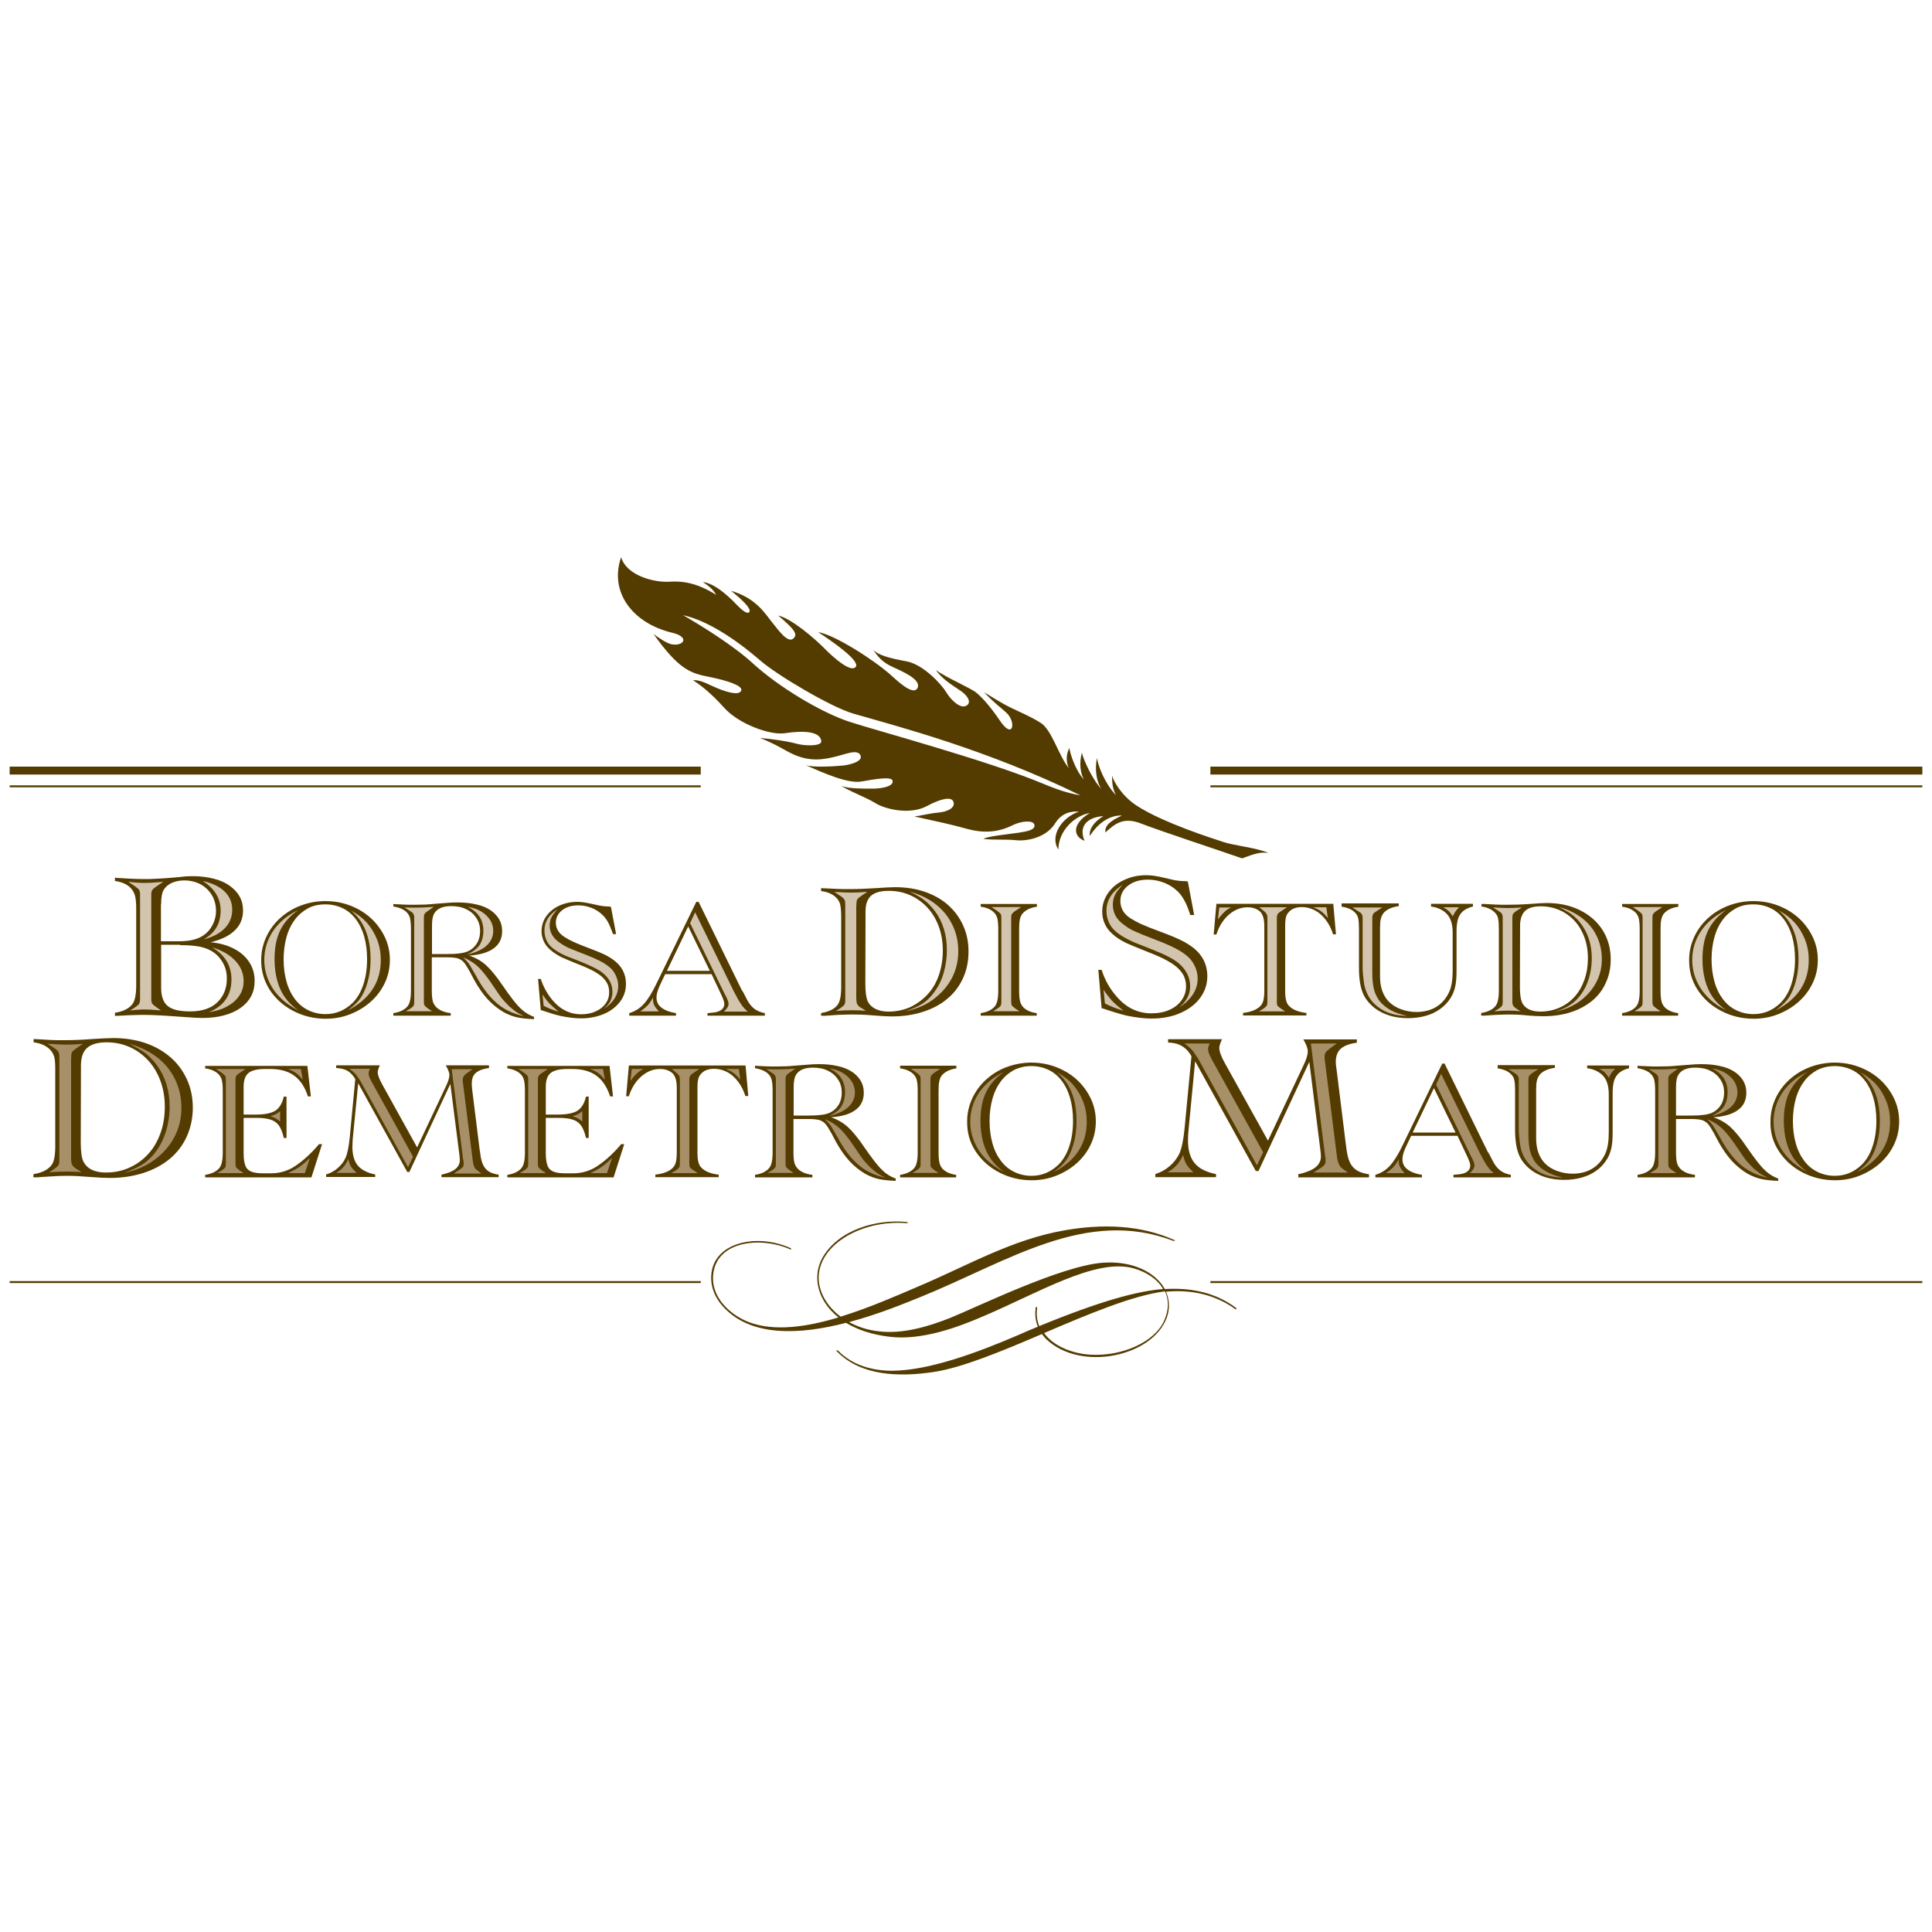 <?xml version="1.0" encoding="utf-8"?>
<!-- Generator: $$$/GeneralStr/196=Adobe Illustrator 27.6.0, SVG Export Plug-In . SVG Version: 6.00 Build 0)  -->
<svg version="1.1" id="Livello_1" xmlns="http://www.w3.org/2000/svg" xmlns:xlink="http://www.w3.org/1999/xlink" x="0px" y="0px"
	 width="1000px" height="1000px" viewBox="0 0 1000 1000" style="enable-background:new 0 0 1000 1000;" xml:space="preserve">
<style type="text/css">
	.st0{fill:#543B00;}
	.st1{fill:#D3C4AD;}
	.st2{fill:#A78F68;}
</style>
<g>
	<g>
		<path class="st0" d="M346.2,301.1c7.2-0.5,14.6,0.6,24.5,6.8c-1.2-2.1-2.8-4-6.9-6.6c6.9,0.5,15.9,10,17.9,12.1
			c2,2.1,5.2,4.9,6.2,3.3c1-1.6-3.4-6-9.5-10.9c13.1,3.8,17.7,12,21.3,16.4c3.6,4.5,8,10.6,10.8,8.4c2.7-2.2,0.8-4.8-7.7-12
			c6.8,1.5,18.9,11.9,23.8,16.9c4.9,5,13.8,12.8,16.3,9.7c2.5-3.1-11.8-13-19.4-18c8.1,1.2,28.4,14,37.6,22.2
			c2.7,2.4,11.6,11.1,13.8,6.7c2.2-4.4-8.1-8.7-13.3-11.1c-5.1-2.4-6.9-4.9-9.6-8.5c3,2.7,8.4,4.2,17.2,5.8
			c8.7,1.6,18.2,12,20.5,15.9c2.3,3.9,7.1,8.6,10.2,7.2c3.1-1.4,1.4-4.9-2.2-7.5c-3.6-2.6-9.5-5.7-13.3-11.1
			c5.1,3.8,18,9.3,20.9,11.7c2.9,2.4,6.8,6.5,12.4,14.7c6.8,10,8.4,0.3,3.1-4.4c-3.3-3-6.5-5.2-11.4-10.5c2.8,1.7,8.9,5.6,13.4,7.8
			c4.4,2.2,10,4.4,15.8,8c5.8,3.6,9.3,16.9,14.6,23.5c-1.2-2.7-1.7-6.6,0.3-10.5c0.2,2.5,3.2,11.9,7.5,16.3c-1.8-3.1-2.5-8.5-1-13.9
			c0.4,3.1,5.9,14.9,10.1,18.8c-2.5-3.3-3.6-10.3-2.3-15.9c0.7,4.3,3.9,12.8,9.8,19.2c-1.6-3.2-2-5.7-2-10.1
			c0.8,2.7,4.7,10.3,12.9,15.6c13.8,8.9,39.5,17,45,18.8c5.5,1.8,17,2.9,23.1,5.6c-4.1-0.6-7.1,0.3-13.7,2.8
			c-9.3-3.3-42.4-14.2-51.9-17.9c-9.5-3.8-13.8-0.1-18.9,4.5c-0.2-3.7,2.3-5.8,8.6-8.8c-6-0.2-12.1,3.5-16.6,10.6
			c-0.5-2.8,1.2-6.7,7-10.3c-10,0.8-12.5,6.6-9.7,12.8c-6.1-2.2-6.6-8.9,2.7-14.4c-7.7,1.3-16.2,9-16.3,18.9
			c-4.7-7.1,2-16.8,10.7-19.6c-4-0.3-8.9,0.5-12.4,6.1c-4.6,7.4-14.7,9.3-20.1,8.7c-5.4-0.6-11.4,0-17-0.7
			c2.2-1.4,13.7-2.5,18.3-3.2c4.6-0.7,8.7-1.5,8.1-4.1c-0.6-2.6-7-1.9-11.2,0.2c-7.6,3.8-15.2,4.3-24.1,1.8c-7-2-15.9-3.9-26.8-6.3
			c3-0.3,7.6-1.6,12.3-2c4.7-0.4,9-2.4,7.9-5.6c-1.1-3.2-7.8-1-13.5,2.1c-9.2,5-22.1,1.6-26.9-1.4c-4.8-3-11.4-5.2-17.7-8.9
			c4.1,1.5,11.9,1.4,16.3,1.4c4.4,0,11-1.1,10.3-4.1c-0.5-2.3-8.9-0.9-16.1,0.4c-7.2,1.3-20.5-4.8-29-8.5c4.1,1.5,17.1,0.5,19.8,0.2
			c2.7-0.3,10.4-2,8.6-5.4c-1.8-3.3-7.9-0.2-14.4,1.2c-7.8,1.8-14.7,1.8-23.9-3.4c-2.9-1.6-6.7-3.9-13.6-6.6
			c5.5,0.4,14,1.6,18.7,2.9c4.7,1.3,13.3,1.4,13-1.3c-0.5-5-8.9-5.6-18.8-4.1c-7.8,1.2-24.1-4.9-31.4-13.1
			c-3.7-4.1-9.5-10.1-16.2-14.3c2.7-0.3,5.6,0.9,9.8,2.9c6.9,3.2,14.3,5.4,15.2,2.3c0.7-2.5-7.8-5.2-16.9-7
			c-9.1-1.8-15.3-3.5-28.5-22.1c2.3,1.7,6.9,4.9,9.4,5.3c6.1,1.1,9.6-3.8,0.2-6c-20.5-4.9-32.7-21.1-26.4-39.1
			C324.4,298.2,339,301.5,346.2,301.1z M353.5,318.4c9,5.1,26.2,15.8,36,24.8c13.4,12.3,35.5,25.6,50.2,30.4
			c14.7,4.8,71.5,20,100.6,32.2c10.5,4.4,15.1,5.1,19,5.9C511,388,464.7,376,441.8,369.4c-11.3-3.2-39.6-19.9-48.5-27.7
			C384.3,333.9,368.2,321.6,353.5,318.4z"/>
	</g>
	<g>
		<path class="st0" d="M455,689.1c-5.8-0.6-11-2.3-15.5-4.8c15.5-4.1,29.5-10,37.5-13.2c45.1-18.4,85.3-46.1,130.4-28.8
			c0.3,0.1,1-0.2,0.8-0.3c-17.9-8.1-37.6-8.6-57.1-5.2c-27.2,4.7-50,18.1-74.7,28.6c-11.2,4.8-26.1,11.4-41.3,16.1
			c-8.2-6.2-12.7-15.2-11-23.8c2.8-15,23.2-26.3,45.1-24.6c1.2-0.1,0.8-0.5,0.1-0.6c-15.8-1.6-35.4,4.1-43.6,18.5
			c-5.3,9.4-2.9,22,8.3,30.9c-16.3,4.9-33,7.4-46.2,2.5c-9.4-3.5-20.2-12.8-18.6-25.2c2.2-17.5,25.6-18.9,39.4-12.7
			c1.5,0.7,0.9-0.5,0.3-0.6c-16.8-7.5-38.4-3.1-40.6,12.7c-0.9,6.5,1.4,12.6,5.7,17.4c14.6,16.5,40.7,14.7,63.9,8.7
			c5.8,3.5,13.2,6.1,22.5,7.2c17,2.1,36-5.3,46.9-9.9c29.4-12.3,59.7-31.1,79.5-25.5c6.7,1.9,12.3,5.6,15.2,10.7
			c-12.8,1-31.8,5.9-64.1,19.2c-1.1-2.8-1.6-5.9-1.1-9.3c0.1-0.8-0.7-0.7-0.7-0.4c-0.6,3.9,0,7.3,1.1,10c-3.2,1.3-6.6,2.7-10.1,4.3
			c-21.4,9.2-46.3,18.4-65.4,18.5c-9.9,0-20.2-2.7-27.6-10.1c-1.1-1.1-1.3-0.3-0.9,0.1c12.6,12.9,32.5,13.2,49.7,10.7
			c15-2.2,35.6-10.8,56.4-19.7c0.8,1.1,1.5,1.9,2.2,2.6c17.8,17.1,55.3,9.1,62.5-11.3c1.6-4.6,1.3-9.2-0.5-13.2c1-0.1,2-0.2,2.9-0.2
			c11.5-0.6,23,2,33,9.2c0.7,0.5,0.6-0.4,0.3-0.7c-10.4-7.7-22.1-10.1-34.1-9.8c-0.9,0-1.8,0.1-2.7,0.1
			c-4.8-8.7-16.8-14.8-32.3-13.6c-21.6,1.7-64.4,22.7-78.9,28.6C480.5,686.6,467.3,690.6,455,689.1z M603,668.4
			c2,4.3,2.1,9.4-0.4,15.1c-5,11.3-22,18.6-38.1,17.7c-9.9-0.6-19.3-4.6-24.1-11.2C563.1,680.3,586.2,670.5,603,668.4z"/>
	</g>
	<g>
		<g>
			<path class="st0" d="M83.4,468.1c0-3.4,0.4-5.9,1.3-7.5c1-1.6,2.4-2.8,4.2-3.6c1.8-0.8,3.9-1.3,6.4-1.3c3.1,0,6,0.7,8.5,2
				c2.5,1.4,4.5,3.3,5.9,5.7c1.4,2.4,2.1,5.1,2.1,8.2c0,2.5-0.6,4.9-1.8,7.2c-1.2,2.3-2.8,4.1-4.8,5.4c-2.9,2-7.1,3-12.6,3h-9.3
				V468.1z M60.5,525.8l5.9-0.3c2.8-0.1,5.3-0.2,7.6-0.2c2.8,0,6,0.1,9.5,0.3c2.1,0.1,6.1,0.4,11.9,0.8c4,0.3,7,0.5,9.2,0.5
				c4.1,0,7.8-0.4,11.2-1.3c3.4-0.9,6.3-2.2,8.7-3.9c2.4-1.7,4.2-3.7,5.5-6.1c1.2-2.3,1.8-4.9,1.8-7.9c0-3.6-0.9-6.8-2.8-9.7
				c-1.9-2.9-4.5-5.2-8-7c-3.5-1.8-7.5-2.9-12-3.3c5.5-1.3,9.6-3.3,12.5-6.1c2.9-2.8,4.3-6.2,4.3-10.4c0-2.6-0.6-5.1-1.8-7.2
				c-1.2-2.2-3-4-5.2-5.6c-2.3-1.6-5-2.8-8.2-3.6c-3.2-0.8-6.8-1.3-10.7-1.3c-2.2,0-4.4,0.1-6.4,0.4l-5.8,0.5
				c-1.4,0.1-3.5,0.3-6.2,0.4c-2.7,0.2-5,0.2-7,0.2c-2.4,0-4.8-0.1-7.2-0.2l-6.9-0.4l-0.9-0.1v1.7c3.7,0.5,6.5,1.8,8.3,3.8
				c1,1.1,1.7,2.4,2.1,3.9c0.4,1.5,0.6,3.8,0.6,6.7v39.5c0,5-0.7,8.3-2.1,10c-1.9,2.3-4.9,3.7-8.9,4.3v1.6L60.5,525.8z M93.2,489.2
				c5.2,0,9.2,0.4,11.8,1.2c1.9,0.5,3.7,1.3,5.2,2.3c1.5,1,2.8,2.2,3.9,3.7c1.1,1.4,1.9,3,2.5,4.7c0.6,1.7,0.8,3.6,0.8,5.6
				c0,4.8-1.6,8.8-4.8,12c-3.3,3.2-8,4.8-14.2,4.8c-5.5,0-9.3-0.9-11.6-2.8c-2.3-1.9-3.4-5.1-3.4-9.6v-22.1H93.2z"/>
		</g>
		<g>
			<path class="st0" d="M148.3,485c1-3.6,2.5-6.6,4.4-9.1c1.9-2.5,4.2-4.4,6.8-5.8s5.6-2,8.9-2c3.3,0,6.3,0.7,9,2
				c2.7,1.3,4.9,3.2,6.8,5.7c1.9,2.5,3.3,5.4,4.3,8.9c1,3.5,1.5,7.4,1.5,11.8c0,5-0.7,9.4-2,13.3c-1.3,3.9-3.2,7-5.6,9.4
				c-4,3.8-8.6,5.7-13.9,5.7c-3.3,0-6.2-0.7-8.9-2c-2.7-1.3-5-3.2-6.9-5.7c-1.9-2.5-3.4-5.5-4.4-9.1c-1-3.5-1.5-7.4-1.5-11.6
				C146.8,492.5,147.3,488.6,148.3,485z M139.5,512.2c3,4.6,7,8.3,12.2,11c5.1,2.7,10.8,4.1,16.9,4.1c4.5,0,8.8-0.8,12.8-2.4
				c4-1.6,7.6-3.8,10.7-6.6c3.1-2.8,5.5-6.1,7.2-9.8c1.7-3.7,2.5-7.6,2.5-11.7c0-5.5-1.5-10.5-4.5-15.2c-3-4.7-7-8.4-12.1-11.1
				c-5.1-2.7-10.7-4.1-16.7-4.1c-4.5,0-8.8,0.8-12.8,2.3c-4,1.5-7.6,3.7-10.7,6.5c-3.1,2.8-5.5,6.1-7.2,9.8
				c-1.7,3.7-2.6,7.6-2.6,11.7C135.1,502.4,136.6,507.5,139.5,512.2z"/>
		</g>
		<g>
			<path class="st0" d="M223.6,479.1c0-3,0.4-5.1,1.3-6.5c1.5-2.4,4.4-3.6,8.7-3.6c2.9,0,5.5,0.5,7.7,1.6c2.3,1.1,4,2.6,5.3,4.6
				c1.3,2,1.9,4.2,1.9,6.7c0,2.4-0.5,4.5-1.6,6.3c-1.1,1.8-2.6,3.2-4.5,4.1c-2.1,1-5.6,1.5-10.4,1.5h-8.4V479.1z M231.7,495.5
				c2.1,0,3.8,0.2,5.1,0.5c1.2,0.4,2.3,1,3.2,2c0.9,1,1.9,2.6,3.1,4.8l2.5,4.7c2,3.6,4.2,6.8,6.8,9.7c2.6,2.8,5.4,5,8.3,6.7
				c2.4,1.3,4.7,2.2,7.1,2.7c2.4,0.5,5.3,0.8,8.6,0.9v-1.2c-2.6-0.9-5-2.4-7.2-4.6c-2.2-2.1-5.1-5.9-8.9-11.4
				c-3.3-4.9-6.2-8.4-8.6-10.6c-2.4-2.2-5.3-3.9-8.8-5.1c5.6-0.4,9.8-1.6,12.7-3.8c2.9-2.1,4.3-5.1,4.3-8.9c0-2.3-0.5-4.3-1.6-6.2
				c-1.1-1.8-2.6-3.4-4.6-4.7c-2-1.3-4.4-2.3-7.3-2.9c-2.9-0.7-6.2-1-9.8-1c-2,0-4,0.1-6.1,0.3l-6.5,0.5c-2.8,0.3-5.9,0.4-9.4,0.4
				c-2.2,0-4.1,0-5.7-0.1l-4.1-0.2c-0.3,0-0.7,0-1.2-0.1v1.3c3.1,0.5,5.4,1.5,6.9,3c0.8,0.8,1.4,1.8,1.7,3c0.3,1.1,0.5,3,0.5,5.6v32
				c0,4-0.6,6.7-1.8,8.1c-1.5,1.8-4,3-7.3,3.5v1.3h29.7v-1.3c-3.3-0.4-5.7-1.4-7.4-3c-0.9-0.9-1.6-2-1.9-3.2c-0.3-1.2-0.5-3-0.5-5.4
				v-17.3H231.7z"/>
		</g>
		<g>
			<path class="st0" d="M315.5,469.2c-2.4,0-4.6-0.3-6.6-0.8l-2.8-0.6c-2.7-0.6-5.1-1-7.3-1c-3.4,0-6.6,0.7-9.4,2
				c-2.8,1.3-5.1,3.2-6.7,5.5c-1.6,2.3-2.4,4.9-2.4,7.7c0,1.8,0.4,3.5,1.1,5.1c0.7,1.6,1.8,3.1,3.3,4.4c1.5,1.4,3.4,2.6,5.6,3.8
				c1.2,0.6,4.5,2,10,4.2c3.8,1.5,6.8,2.9,8.9,4.3c2.2,1.4,3.7,2.9,4.7,4.5c1,1.6,1.4,3.3,1.4,5.3c0,2.2-0.6,4.2-1.9,5.9
				c-1.2,1.7-3,3.1-5.1,4c-2.2,1-4.7,1.5-7.5,1.5c-5.5,0-10.3-2.2-14.3-6.7c-3-3.4-5.2-7.3-6.6-11.6h-1.4l1.4,16.1l1.3,0.4
				c3.8,1.3,6.8,2.2,9.2,2.7c3.9,0.8,7.4,1.2,10.4,1.2c4.3,0,8.3-0.8,11.8-2.3c3.6-1.5,6.3-3.7,8.4-6.4c2-2.7,3-5.8,3-9.1
				c0-5.1-2.1-9.2-6.4-12.4c-1-0.7-2-1.4-3.1-2c-1-0.6-2.4-1.2-4-1.9c-1.7-0.7-3.7-1.5-6.1-2.4c-3.5-1.3-6.1-2.4-7.8-3.2
				c-1.7-0.8-3.2-1.6-4.7-2.6c-2.8-1.9-4.2-4.3-4.2-7.2c0-2.6,1.1-4.8,3.3-6.5c2.2-1.7,5-2.5,8.4-2.5c2.4,0,4.7,0.5,7,1.4
				c2.2,0.9,4.1,2.2,5.7,3.8c1,1,1.9,2.2,2.7,3.7c0.8,1.5,1.6,3.5,2.5,6h1.6l-2.7-14.2H315.5z"/>
		</g>
		<g>
			<path class="st0" d="M345.2,502.5l11-23l11.2,23H345.2z M373.4,515c1,2.1,1.5,3.7,1.5,4.6c0,1.9-1.1,3.2-3.3,4
				c-1.1,0.4-2.9,0.6-5.4,0.8v1.3h29.7v-1.3c-2.1-0.4-3.9-1.1-5.4-2.2c-1.4-1.1-2.7-2.6-3.8-4.7l-2-3.9c-0.1-0.2-0.2-0.3-0.3-0.4
				c-0.1-0.1-0.1-0.3-0.2-0.4c0-0.1-0.1-0.2-0.2-0.2l-22.4-45.8h-1.2l-20.6,42.3c-2.3,4.8-4.5,8.3-6.6,10.6
				c-2.1,2.3-4.6,3.8-7.5,4.7v1.3h24.2v-1.3c-2.4-0.4-4.3-1-5.7-1.7c-1.4-0.7-2.5-1.6-3.3-2.6c-0.7-1.1-1.1-2.3-1.1-3.8
				c0-1.7,0.6-3.9,1.9-6.6l2.6-5.5h24L373.4,515z"/>
		</g>
		<g>
			<path class="st0" d="M450.9,463.6c2-1.7,5-2.5,9.2-2.5c5.2,0,10,1.3,14.3,4c4.3,2.7,7.6,6.3,10,11c2.4,4.7,3.6,10,3.6,15.9
				c0,4.5-0.7,8.7-2,12.6c-1.3,3.9-3.3,7.3-5.9,10.1c-2.6,2.8-5.6,5-9,6.6c-3.4,1.5-7.2,2.3-11.3,2.3c-2.6,0-4.9-0.5-6.7-1.4
				c-1.9-1-3.2-2.3-4-4c-0.8-1.9-1.2-4.9-1.2-9.1l0.1-37.5C448,468,449,465.3,450.9,463.6z M426.4,525.8l7.2-0.5
				c2.8-0.1,5.3-0.2,7.5-0.2c3.2,0,6.5,0.1,9.9,0.4c4.8,0.4,8.3,0.6,10.5,0.6c6,0,11.4-0.8,16.3-2.4c4.9-1.6,9.1-3.8,12.6-6.8
				c3.5-2.9,6.2-6.5,8.1-10.7c1.9-4.2,2.8-8.7,2.8-13.7c0-4.9-0.9-9.4-2.8-13.5c-1.8-4.1-4.5-7.6-7.8-10.6c-3.4-3-7.4-5.2-12-6.8
				c-4.6-1.6-9.8-2.4-15.4-2.4c-2.2,0-5.5,0.2-10,0.5c-4.9,0.3-9.3,0.5-13.5,0.5c-2.3,0-4.5,0-6.5-0.1l-6.2-0.3c0,0-0.7,0-2.1-0.1
				v1.5c3.5,0.5,6.1,1.6,7.9,3.5c1,1,1.7,2.2,2,3.6c0.3,1.4,0.5,3.5,0.5,6.2V511c0,4.6-0.7,7.7-2,9.3c-1.7,2.1-4.5,3.4-8.3,4
				l-0.2,1.4C425.5,525.7,426,525.7,426.4,525.8z"/>
		</g>
		<g>
			<path class="st0" d="M536.6,525.7v-1.3c-3-0.4-5.3-1.4-6.9-3c-0.8-0.8-1.4-1.9-1.7-3.1c-0.3-1.2-0.5-3-0.5-5.5v-31.9
				c0-2.2,0.1-3.9,0.4-5.1c0.3-1.2,0.7-2.2,1.4-3c1.6-1.8,4-3,7.4-3.5v-1.4h-29.1v1.4c3,0.4,5.3,1.4,6.9,3c0.8,0.8,1.4,1.8,1.7,3
				c0.3,1.1,0.5,3,0.5,5.6v31.9c0,4-0.6,6.7-1.8,8.1c-1.5,1.8-4,3-7.3,3.5v1.3H536.6z"/>
		</g>
		<g>
			<path class="st0" d="M614.1,456.1c-2.9,0-5.7-0.3-8.2-1l-3.5-0.8c-3.3-0.8-6.3-1.3-9-1.3c-4.3,0-8.1,0.8-11.6,2.5
				c-3.5,1.6-6.3,3.9-8.3,6.8c-2,2.9-3,6.1-3,9.5c0,2.2,0.4,4.3,1.3,6.3c0.9,2,2.2,3.8,4.1,5.4c1.8,1.7,4.2,3.2,7,4.6
				c1.5,0.7,5.6,2.4,12.4,5.1c4.7,1.8,8.3,3.6,11,5.3c2.7,1.7,4.6,3.6,5.8,5.5c1.2,1.9,1.8,4.1,1.8,6.5c0,2.7-0.8,5.1-2.3,7.2
				c-1.5,2.1-3.6,3.8-6.3,5c-2.7,1.2-5.8,1.8-9.3,1.8c-6.8,0-12.7-2.7-17.6-8.2c-3.8-4.2-6.5-8.9-8.2-14.3h-1.7l1.7,19.8l1.6,0.5
				c4.7,1.6,8.5,2.7,11.4,3.4c4.9,1,9.2,1.5,12.9,1.5c5.4,0,10.3-0.9,14.7-2.8c4.4-1.9,7.9-4.5,10.4-7.9c2.5-3.4,3.7-7.1,3.7-11.2
				c0-6.3-2.7-11.4-8-15.3c-1.3-0.9-2.5-1.7-3.8-2.4c-1.3-0.7-2.9-1.5-5-2.4c-2.1-0.9-4.6-1.9-7.6-3c-4.4-1.6-7.6-2.9-9.6-3.8
				c-2-0.9-4-2-5.8-3.1c-3.5-2.3-5.2-5.3-5.2-8.9c0-3.3,1.3-5.9,4-8c2.7-2.1,6.1-3.1,10.3-3.1c3,0,5.8,0.6,8.6,1.7
				c2.7,1.1,5.1,2.7,7,4.6c1.2,1.2,2.3,2.8,3.3,4.6c1,1.8,2,4.3,3,7.4h2l-3.3-17.4H614.1z"/>
		</g>
		<g>
			<path class="st0" d="M629.6,467.9l-1.4,15.8h1.4c1.4-4.4,3.6-7.8,6.5-10.3c2.9-2.5,6.1-3.8,9.6-3.8c1.7,0,3.2,0.3,4.5,0.9
				c1.3,0.6,2.3,1.4,2.9,2.5c0.8,1.3,1.3,3.3,1.3,6.1v33.7c0,2.2-0.2,3.9-0.5,5.1c-0.3,1.2-0.9,2.2-1.7,3c-1.9,1.8-4.8,2.9-8.8,3.4
				v1.3h32.8v-1.3c-3.6-0.4-6.4-1.4-8.3-3c-1.1-0.9-1.8-1.9-2.1-3.1c-0.4-1.2-0.6-3-0.6-5.5v-33.7c0-2.6,0.3-4.4,0.9-5.6
				c0.7-1.2,1.7-2.2,3-2.9c1.4-0.7,2.9-1,4.8-1c2.3,0,4.6,0.6,6.7,1.7c2.1,1.1,4,2.8,5.6,4.9c1.6,2.1,2.9,4.6,3.8,7.5h1.5l-1.4-15.8
				H629.6z"/>
		</g>
		<g>
			<path class="st0" d="M694.4,467.9v1.4c3,0.4,5.3,1.4,6.9,3c0.9,0.9,1.5,1.9,1.7,3.1c0.3,1.2,0.4,3,0.4,5.4v20.3
				c0,6.2,0.9,10.9,2.6,14.2c1.3,2.5,3.1,4.5,5.3,6.3c2.2,1.7,4.8,3.1,7.7,4c2.9,0.9,6.2,1.4,9.7,1.4c3.3,0,6.4-0.4,9.2-1.2
				c2.9-0.8,5.4-2,7.6-3.6c2.2-1.6,4-3.5,5.4-5.8c1.1-1.7,1.8-3.6,2.3-5.7c0.5-2.1,0.7-4.9,0.7-8.3v-20.6c0-2.5,0.3-4.6,0.8-6.3
				c0.6-1.7,1.5-3,2.7-4c1.3-1,2.9-1.8,5-2.3v-1.4h-21.7v1.4c3,0.4,5.6,1.5,7.6,3.3c2.4,2.1,3.6,5.5,3.6,10.3v19.6
				c0,4.7-0.6,8.4-1.8,11c-1.5,3.3-3.7,5.9-6.6,7.7c-2.9,1.8-6.4,2.7-10.4,2.7c-2.8,0-5.4-0.5-7.9-1.4c-2.5-0.9-4.6-2.2-6.3-3.9
				c-3-3.1-4.6-7.4-4.6-13v-1.5v-23.4c0-2.2,0.1-3.8,0.4-5c0.3-1.2,0.8-2.2,1.5-3.1c1.6-1.8,4.2-3,7.8-3.5v-1.4H694.4z"/>
		</g>
		<g>
			<path class="st0" d="M789.6,471.3c1.7-1.5,4.4-2.2,8-2.2c4.6,0,8.8,1.2,12.5,3.5c3.7,2.3,6.7,5.5,8.7,9.6
				c2.1,4.1,3.1,8.7,3.1,13.9c0,3.9-0.6,7.6-1.8,11c-1.2,3.4-2.9,6.4-5.1,8.8c-2.2,2.5-4.9,4.4-7.9,5.7c-3,1.3-6.3,2-9.9,2
				c-2.3,0-4.3-0.4-5.9-1.2c-1.6-0.8-2.8-2-3.5-3.5c-0.7-1.6-1.1-4.3-1.1-7.9l0.1-32.7C787,475.1,787.9,472.8,789.6,471.3z
				 M768,525.7l6.3-0.4c2.4-0.1,4.6-0.2,6.6-0.2c2.8,0,5.7,0.1,8.7,0.4c4.2,0.4,7.3,0.5,9.2,0.5c5.2,0,10-0.7,14.3-2.1
				c4.3-1.4,7.9-3.4,11-5.9c3.1-2.6,5.5-5.7,7.1-9.4c1.7-3.7,2.5-7.7,2.5-12c0-4.3-0.8-8.2-2.4-11.8c-1.6-3.6-3.9-6.7-6.9-9.3
				c-3-2.6-6.5-4.6-10.5-6c-4-1.4-8.5-2.1-13.5-2.1c-1.9,0-4.8,0.2-8.8,0.5c-4.3,0.3-8.2,0.4-11.8,0.4c-2,0-3.9,0-5.7-0.1l-5.5-0.3
				c0,0-0.6,0-1.8,0v1.3c3,0.4,5.3,1.5,6.9,3.1c0.9,0.9,1.5,1.9,1.7,3.1c0.3,1.2,0.4,3,0.4,5.4v31.9c0,4-0.6,6.7-1.8,8.1
				c-1.5,1.8-4,3-7.3,3.5l-0.1,1.3C767.3,525.7,767.7,525.7,768,525.7z"/>
		</g>
		<g>
			<path class="st0" d="M868.6,525.7v-1.3c-3-0.4-5.3-1.4-6.9-3c-0.8-0.8-1.4-1.9-1.7-3.1c-0.3-1.2-0.5-3-0.5-5.5v-31.9
				c0-2.2,0.1-3.9,0.4-5.1c0.3-1.2,0.7-2.2,1.4-3c1.6-1.8,4-3,7.4-3.5v-1.4h-29.1v1.4c3,0.4,5.3,1.4,6.9,3c0.8,0.8,1.4,1.8,1.7,3
				c0.3,1.1,0.5,3,0.5,5.6v31.9c0,4-0.6,6.7-1.8,8.1c-1.5,1.8-4,3-7.3,3.5v1.3H868.6z"/>
		</g>
		<g>
			<path class="st0" d="M887.4,485c1-3.6,2.5-6.6,4.4-9.1c1.9-2.5,4.2-4.4,6.8-5.8s5.6-2,8.9-2c3.3,0,6.3,0.7,9,2s4.9,3.2,6.8,5.7
				c1.9,2.5,3.3,5.4,4.3,8.9c1,3.5,1.5,7.4,1.5,11.8c0,5-0.7,9.4-2,13.3c-1.3,3.9-3.2,7-5.6,9.4c-4,3.8-8.6,5.7-13.9,5.7
				c-3.3,0-6.2-0.7-8.9-2c-2.7-1.3-5-3.2-6.9-5.7c-1.9-2.5-3.4-5.5-4.4-9.1c-1-3.5-1.5-7.4-1.5-11.6
				C885.9,492.5,886.4,488.6,887.4,485z M878.6,512.2c3,4.6,7,8.3,12.2,11c5.1,2.7,10.8,4.1,16.9,4.1c4.5,0,8.8-0.8,12.8-2.4
				c4-1.6,7.6-3.8,10.7-6.6c3.1-2.8,5.5-6.1,7.2-9.8c1.7-3.7,2.5-7.6,2.5-11.7c0-5.5-1.5-10.5-4.5-15.2c-3-4.7-7-8.4-12.1-11.1
				c-5.1-2.7-10.7-4.1-16.7-4.1c-4.5,0-8.8,0.8-12.8,2.3c-4,1.5-7.6,3.7-10.7,6.5c-3.1,2.8-5.5,6.1-7.2,9.8
				c-1.7,3.7-2.6,7.6-2.6,11.7C874.2,502.4,875.6,507.5,878.6,512.2z"/>
		</g>
	</g>
	<g>
		<g>
			<path class="st0" d="M45.2,542.3c2.1-1.8,5.4-2.8,9.9-2.8c5.7,0,10.8,1.4,15.5,4.3c4.6,2.9,8.2,6.8,10.8,11.9
				c2.6,5.1,3.9,10.8,3.9,17.1c0,4.9-0.7,9.4-2.2,13.6c-1.5,4.2-3.6,7.9-6.4,10.9c-2.8,3.1-6,5.4-9.8,7.1c-3.7,1.7-7.8,2.5-12.2,2.5
				c-2.8,0-5.3-0.5-7.3-1.5c-2-1-3.4-2.5-4.3-4.3c-0.9-2-1.3-5.3-1.3-9.8l0.1-40.4C42,547,43.1,544.1,45.2,542.3z M18.7,609.4
				l7.8-0.5c3-0.2,5.7-0.3,8.1-0.3c3.5,0,7,0.2,10.7,0.5c5.2,0.4,9,0.6,11.4,0.6c6.5,0,12.3-0.9,17.6-2.6c5.3-1.7,9.8-4.2,13.6-7.3
				c3.8-3.2,6.7-7,8.8-11.6c2-4.5,3.1-9.5,3.1-14.8c0-5.3-1-10.2-3-14.6c-2-4.4-4.8-8.3-8.5-11.5c-3.7-3.2-8-5.7-13-7.4
				c-5-1.7-10.5-2.6-16.7-2.6c-2.3,0-5.9,0.2-10.8,0.5c-5.2,0.4-10.1,0.6-14.5,0.6c-2.5,0-4.8,0-7-0.1l-6.7-0.4c0,0-0.8,0-2.2-0.1
				v1.7c3.8,0.5,6.6,1.8,8.5,3.8c1.1,1.1,1.8,2.4,2.2,3.9c0.4,1.5,0.5,3.7,0.5,6.7v39.5c0,5-0.7,8.3-2.2,10c-1.9,2.2-4.9,3.7-9,4.3
				l-0.2,1.6C17.8,609.4,18.3,609.4,18.7,609.4z"/>
		</g>
		<g>
			<path class="st0" d="M106.2,551.6v1.4c3,0.4,5.3,1.4,6.9,3c0.8,0.8,1.4,1.8,1.7,3c0.3,1.1,0.5,3,0.5,5.6v31.9
				c0,4-0.6,6.7-1.8,8.1c-1.5,1.8-4,3-7.3,3.5v1.3h55l5.5-17.2h-1.6l-0.4,0.5c-4,4.7-8.2,8.4-12.3,11.1c-3.8,2.4-7.8,3.5-12,3.5
				h-4.3c-2.6,0-4.6-0.3-6.1-0.9c-1.4-0.6-2.5-1.6-3-3.1c-0.6-1.5-0.9-3.6-0.9-6.4v-18.3h6.3c3.2,0,5.8,0.3,7.6,0.9
				c1.9,0.6,3.3,1.6,4.4,3.1c1,1.5,1.9,3.6,2.5,6.4h1.4v-21.4h-1.4c-0.8,3.5-2.3,5.9-4.4,7.3c-2.1,1.3-5.5,2-10.2,2h-6.2v-14.4
				c0-3.3,0.8-5.7,2.5-7.1c1.7-1.4,4.6-2.1,8.6-2.1h2.6c5.1,0,9.2,1.1,12.4,3.4c3.2,2.3,5.6,5.9,7.2,10.8h1.5l-1.8-15.8H106.2z"/>
		</g>
		<g>
			<path class="st0" d="M233.1,561l4.6,36.1c0.2,1.6,0.3,2.8,0.3,3.4c0,1.8-0.8,3.4-2.3,4.6c-1.5,1.2-3.9,2.2-7.2,2.9v1.3h29.6v-1.3
				c-2.9-0.4-5-1.3-6.4-2.7s-2.3-3.4-2.8-6.1c-0.2-1.5-0.4-2.3-0.4-2.7c0-0.3-0.1-0.7-0.2-1.1l-3.9-31.4l-0.1-1.1
				c-0.1-0.7-0.1-1.4-0.1-2.1c0-2.5,0.7-4.3,2.1-5.5c1.4-1.2,3.7-2.1,6.8-2.5v-1.4h-22.4c1.2,2,1.9,3.7,1.9,5.1
				c0,1.3-0.6,3.3-1.8,5.8l-14.9,31.6l-18-32.5c-1.6-2.9-2.4-5-2.4-6.4c0-0.7,0.3-1.8,0.9-3.1c0-0.1,0.1-0.2,0.2-0.5h-22.6v1.4
				c2.3,0.1,4.3,0.6,5.8,1.4c1.5,0.9,2.9,2.3,4.1,4.3l-2.9,30.5c-0.5,4.7-1.2,8.2-2.2,10.4c-0.9,2-2.3,3.7-4,5.2
				c-1.7,1.5-3.7,2.6-6,3.3v1.3h25.4v-1.3c-4.1-0.8-7.1-2.4-9-4.6c-1.8-2.2-2.8-5.4-2.8-9.5c0-1.4,0.1-2.9,0.2-4.5l2.8-28.6
				l25.4,45.9h1.1L233.1,561z"/>
		</g>
		<g>
			<path class="st0" d="M262.6,551.6v1.4c3,0.4,5.3,1.4,6.9,3c0.8,0.8,1.4,1.8,1.7,3c0.3,1.1,0.5,3,0.5,5.6v31.9
				c0,4-0.6,6.7-1.8,8.1c-1.5,1.8-4,3-7.3,3.5v1.3h55l5.5-17.2h-1.6l-0.4,0.5c-4,4.7-8.2,8.4-12.3,11.1c-3.8,2.4-7.8,3.5-12,3.5
				h-4.3c-2.6,0-4.6-0.3-6.1-0.9c-1.4-0.6-2.5-1.6-3-3.1c-0.6-1.5-0.9-3.6-0.9-6.4v-18.3h6.3c3.2,0,5.8,0.3,7.6,0.9
				c1.9,0.6,3.3,1.6,4.4,3.1c1,1.5,1.9,3.6,2.5,6.4h1.4v-21.4h-1.4c-0.8,3.5-2.3,5.9-4.4,7.3c-2.1,1.3-5.5,2-10.2,2h-6.2v-14.4
				c0-3.3,0.8-5.7,2.5-7.1c1.7-1.4,4.6-2.1,8.6-2.1h2.6c5.1,0,9.2,1.1,12.4,3.4c3.2,2.3,5.6,5.9,7.2,10.8h1.5l-1.8-15.8H262.6z"/>
		</g>
		<g>
			<path class="st0" d="M325.5,551.6l-1.4,15.8h1.4c1.4-4.4,3.6-7.8,6.5-10.3c2.9-2.5,6.1-3.8,9.6-3.8c1.7,0,3.2,0.3,4.5,0.9
				c1.3,0.6,2.3,1.4,2.9,2.5c0.8,1.3,1.3,3.3,1.3,6.1v33.7c0,2.2-0.2,3.9-0.5,5.1c-0.3,1.2-0.9,2.2-1.7,3c-1.9,1.8-4.8,2.9-8.9,3.4
				v1.3H372v-1.3c-3.6-0.4-6.4-1.4-8.3-3c-1.1-0.9-1.8-1.9-2.1-3.1c-0.4-1.2-0.6-3-0.6-5.5v-33.7c0-2.6,0.3-4.4,0.9-5.6
				c0.7-1.2,1.7-2.2,3-2.9c1.4-0.7,2.9-1,4.8-1c2.3,0,4.6,0.6,6.7,1.7c2.1,1.1,4,2.8,5.6,4.9c1.6,2.1,2.9,4.6,3.8,7.5h1.5l-1.4-15.8
				H325.5z"/>
		</g>
		<g>
			<path class="st0" d="M410.8,562.7c0-3,0.4-5.1,1.3-6.5c1.5-2.4,4.4-3.6,8.7-3.6c2.9,0,5.5,0.5,7.7,1.6c2.3,1.1,4,2.6,5.3,4.6
				c1.3,2,1.9,4.2,1.9,6.7c0,2.4-0.5,4.5-1.6,6.3c-1.1,1.8-2.6,3.2-4.5,4.1c-2.1,1-5.6,1.5-10.4,1.5h-8.4V562.7z M418.9,579.2
				c2.1,0,3.8,0.2,5.1,0.5c1.2,0.4,2.3,1,3.2,2c0.9,1,1.9,2.6,3.1,4.8l2.5,4.7c2,3.6,4.2,6.8,6.8,9.7c2.6,2.8,5.4,5,8.3,6.7
				c2.4,1.3,4.7,2.2,7.1,2.7c2.4,0.5,5.3,0.8,8.6,0.9V610c-2.6-0.9-5-2.4-7.2-4.6c-2.2-2.1-5.1-5.9-8.9-11.4
				c-3.3-4.9-6.2-8.4-8.6-10.6s-5.3-3.9-8.8-5.1c5.6-0.4,9.8-1.6,12.7-3.8c2.9-2.1,4.3-5.1,4.3-8.9c0-2.3-0.5-4.3-1.6-6.2
				c-1.1-1.8-2.6-3.4-4.6-4.7c-2-1.3-4.4-2.3-7.3-2.9c-2.9-0.7-6.2-1-9.8-1c-2,0-4,0.1-6.1,0.3l-6.5,0.5c-2.8,0.3-5.9,0.4-9.4,0.4
				c-2.2,0-4.1,0-5.7-0.1l-4.1-0.2c-0.3,0-0.7,0-1.2-0.1v1.3c3.1,0.5,5.4,1.5,6.9,3c0.8,0.8,1.4,1.8,1.7,3c0.3,1.1,0.5,3,0.5,5.6v32
				c0,4-0.6,6.7-1.8,8.1c-1.5,1.8-4,3-7.3,3.5v1.3h29.7v-1.3c-3.3-0.4-5.7-1.4-7.4-3c-0.9-0.9-1.6-2-1.9-3.2c-0.3-1.2-0.5-3-0.5-5.4
				v-17.3H418.9z"/>
		</g>
		<g>
			<path class="st0" d="M494.9,609.4v-1.3c-3-0.4-5.3-1.4-6.9-3c-0.8-0.8-1.4-1.9-1.7-3.1c-0.3-1.2-0.5-3-0.5-5.5v-31.9
				c0-2.2,0.1-3.9,0.4-5.1c0.3-1.2,0.7-2.2,1.4-3c1.6-1.8,4-3,7.4-3.5v-1.4h-29.1v1.4c3,0.4,5.3,1.4,6.9,3c0.8,0.8,1.4,1.8,1.7,3
				c0.3,1.1,0.5,3,0.5,5.6v31.9c0,4-0.6,6.7-1.8,8.1c-1.5,1.8-4,3-7.3,3.5v1.3H494.9z"/>
		</g>
		<g>
			<path class="st0" d="M513.7,568.7c1-3.6,2.5-6.6,4.4-9.1c1.9-2.5,4.2-4.4,6.8-5.8c2.7-1.3,5.6-2,8.9-2c3.3,0,6.3,0.7,9,2
				c2.7,1.3,4.9,3.2,6.8,5.7c1.9,2.5,3.3,5.4,4.3,8.9c1,3.5,1.5,7.4,1.5,11.8c0,5-0.7,9.4-2,13.3c-1.3,3.9-3.2,7-5.6,9.4
				c-4,3.8-8.6,5.7-13.9,5.7c-3.3,0-6.2-0.7-8.9-2c-2.7-1.3-5-3.2-6.9-5.7c-1.9-2.5-3.4-5.5-4.4-9.1c-1-3.5-1.5-7.4-1.5-11.6
				C512.2,576.1,512.7,572.3,513.7,568.7z M504.9,595.8c3,4.6,7,8.3,12.2,11c5.1,2.7,10.8,4.1,16.9,4.1c4.5,0,8.8-0.8,12.8-2.4
				c4-1.6,7.6-3.8,10.7-6.6c3.1-2.8,5.5-6.1,7.2-9.8c1.7-3.7,2.5-7.6,2.5-11.7c0-5.5-1.5-10.5-4.5-15.2c-3-4.7-7-8.4-12.1-11.1
				c-5.1-2.7-10.7-4.1-16.7-4.1c-4.5,0-8.8,0.8-12.8,2.3c-4.1,1.5-7.6,3.7-10.7,6.5c-3.1,2.8-5.5,6.1-7.2,9.8
				c-1.7,3.7-2.6,7.6-2.6,11.7C500.5,586.1,501.9,591.2,504.9,595.8z"/>
		</g>
		<g>
			<path class="st0" d="M677.7,549.6l5.6,44.7c0.3,2,0.4,3.4,0.4,4.3c0,2.3-1,4.1-2.8,5.6c-1.9,1.5-4.9,2.7-8.9,3.6v1.6h36.6v-1.6
				c-3.6-0.5-6.2-1.6-7.9-3.3c-1.7-1.6-2.8-4.2-3.4-7.5c-0.3-1.8-0.5-2.9-0.5-3.3c-0.1-0.4-0.1-0.8-0.2-1.4l-4.8-38.8l-0.2-1.3
				c-0.1-0.8-0.2-1.7-0.2-2.6c0-3,0.9-5.3,2.6-6.8c1.7-1.5,4.5-2.6,8.3-3.1V538h-27.7c1.5,2.5,2.3,4.6,2.3,6.2
				c0,1.7-0.7,4.1-2.2,7.2l-18.4,39L634,550.3c-2-3.5-2.9-6.2-2.9-7.9c0-0.9,0.4-2.2,1.1-3.8c0-0.1,0.1-0.3,0.3-0.7h-27.9v1.7
				c2.9,0.1,5.3,0.7,7.1,1.8c1.9,1.1,3.6,2.8,5,5.3l-3.6,37.7c-0.6,5.9-1.5,10.1-2.7,12.8c-1.2,2.4-2.8,4.5-5,6.4
				c-2.1,1.8-4.6,3.2-7.4,4.1v1.6h31.4v-1.6c-5.1-1-8.8-2.9-11.1-5.7c-2.3-2.8-3.4-6.7-3.4-11.7c0-1.8,0.1-3.6,0.3-5.6l3.4-35.4
				l31.4,56.8h1.4L677.7,549.6z"/>
		</g>
		<g>
			<path class="st0" d="M731.2,586.2l11-23l11.2,23H731.2z M759.5,598.7c1,2.1,1.5,3.7,1.5,4.6c0,1.9-1.1,3.2-3.3,4
				c-1.1,0.4-2.9,0.6-5.4,0.8v1.3H782v-1.3c-2.1-0.4-3.9-1.1-5.4-2.2c-1.4-1.1-2.7-2.6-3.8-4.7l-2-3.9c-0.1-0.2-0.2-0.3-0.3-0.4
				c-0.1-0.1-0.1-0.3-0.2-0.4c0-0.1-0.1-0.2-0.2-0.2l-22.4-45.8h-1.2L726,592.8c-2.3,4.8-4.5,8.3-6.6,10.6c-2.1,2.3-4.6,3.8-7.5,4.7
				v1.3H736v-1.3c-2.4-0.4-4.3-1-5.7-1.7c-1.4-0.7-2.5-1.6-3.3-2.6c-0.7-1.1-1.1-2.3-1.1-3.8c0-1.7,0.6-3.9,1.9-6.6l2.6-5.5h24
				L759.5,598.7z"/>
		</g>
		<g>
			<path class="st0" d="M775.2,551.6v1.4c3,0.4,5.3,1.4,6.9,3c0.9,0.9,1.5,1.9,1.7,3.1c0.3,1.2,0.4,3,0.4,5.4v20.3
				c0,6.2,0.9,10.9,2.6,14.2c1.3,2.5,3.1,4.5,5.3,6.3c2.2,1.7,4.8,3.1,7.7,4c2.9,0.9,6.2,1.4,9.7,1.4c3.3,0,6.4-0.4,9.2-1.2
				c2.9-0.8,5.4-2,7.6-3.6c2.2-1.6,4-3.5,5.4-5.8c1.1-1.7,1.8-3.6,2.3-5.7c0.5-2.1,0.7-4.9,0.7-8.3v-20.6c0-2.5,0.3-4.6,0.8-6.3
				c0.6-1.7,1.5-3,2.7-4c1.3-1,2.9-1.8,5-2.3v-1.4h-21.7v1.4c3,0.4,5.6,1.5,7.6,3.3c2.4,2.1,3.6,5.5,3.6,10.3v19.6
				c0,4.7-0.6,8.4-1.8,11c-1.5,3.3-3.7,5.9-6.6,7.7c-2.9,1.8-6.4,2.7-10.4,2.7c-2.8,0-5.4-0.5-7.9-1.4c-2.5-0.9-4.6-2.2-6.3-3.9
				c-3-3.1-4.6-7.4-4.6-13v-1.5v-23.4c0-2.2,0.1-3.8,0.4-5c0.3-1.2,0.8-2.2,1.5-3.1c1.6-1.8,4.2-3,7.8-3.5v-1.4H775.2z"/>
		</g>
		<g>
			<path class="st0" d="M867.5,562.7c0-3,0.4-5.1,1.3-6.5c1.5-2.4,4.4-3.6,8.7-3.6c2.9,0,5.5,0.5,7.7,1.6c2.3,1.1,4,2.6,5.3,4.6
				c1.3,2,1.9,4.2,1.9,6.7c0,2.4-0.5,4.5-1.6,6.3c-1.1,1.8-2.6,3.2-4.5,4.1c-2.1,1-5.6,1.5-10.4,1.5h-8.4V562.7z M875.7,579.2
				c2.1,0,3.8,0.2,5.1,0.5c1.2,0.4,2.3,1,3.2,2c0.9,1,1.9,2.6,3.1,4.8l2.5,4.7c2,3.6,4.2,6.8,6.8,9.7c2.6,2.8,5.4,5,8.3,6.7
				c2.4,1.3,4.7,2.2,7.1,2.7c2.4,0.5,5.3,0.8,8.6,0.9V610c-2.6-0.9-5-2.4-7.2-4.6c-2.2-2.1-5.1-5.9-8.9-11.4
				c-3.3-4.9-6.2-8.4-8.6-10.6c-2.4-2.2-5.3-3.9-8.8-5.1c5.6-0.4,9.8-1.6,12.7-3.8c2.9-2.1,4.3-5.1,4.3-8.9c0-2.3-0.5-4.3-1.6-6.2
				c-1.1-1.8-2.6-3.4-4.6-4.7c-2-1.3-4.4-2.3-7.3-2.9c-2.9-0.7-6.2-1-9.8-1c-2,0-4,0.1-6.1,0.3l-6.5,0.5c-2.8,0.3-5.9,0.4-9.4,0.4
				c-2.2,0-4.1,0-5.7-0.1l-4.1-0.2c-0.3,0-0.7,0-1.2-0.1v1.3c3.1,0.5,5.4,1.5,6.9,3c0.8,0.8,1.4,1.8,1.7,3c0.3,1.1,0.5,3,0.5,5.6v32
				c0,4-0.6,6.7-1.8,8.1c-1.5,1.8-4,3-7.3,3.5v1.3h29.7v-1.3c-3.3-0.4-5.7-1.4-7.4-3c-0.9-0.9-1.6-2-1.9-3.2c-0.3-1.2-0.5-3-0.5-5.4
				v-17.3H875.7z"/>
		</g>
		<g>
			<path class="st0" d="M929.5,568.7c1-3.6,2.5-6.6,4.4-9.1c1.9-2.5,4.2-4.4,6.8-5.8c2.7-1.3,5.6-2,8.9-2c3.3,0,6.3,0.7,9,2
				c2.7,1.3,4.9,3.2,6.8,5.7c1.9,2.5,3.3,5.4,4.3,8.9c1,3.5,1.5,7.4,1.5,11.8c0,5-0.7,9.4-2,13.3c-1.3,3.9-3.2,7-5.6,9.4
				c-4,3.8-8.6,5.7-13.9,5.7c-3.3,0-6.2-0.7-8.9-2c-2.7-1.3-5-3.2-6.9-5.7c-1.9-2.5-3.4-5.5-4.4-9.1c-1-3.5-1.5-7.4-1.5-11.6
				C928,576.1,928.5,572.3,929.5,568.7z M920.7,595.8c3,4.6,7,8.3,12.2,11c5.1,2.7,10.8,4.1,16.9,4.1c4.5,0,8.8-0.8,12.8-2.4
				c4-1.6,7.6-3.8,10.7-6.6c3.1-2.8,5.5-6.1,7.2-9.8c1.7-3.7,2.5-7.6,2.5-11.7c0-5.5-1.5-10.5-4.5-15.2c-3-4.7-7-8.4-12.1-11.1
				c-5.1-2.7-10.7-4.1-16.7-4.1c-4.5,0-8.8,0.8-12.8,2.3s-7.6,3.7-10.7,6.5c-3.1,2.8-5.5,6.1-7.2,9.8c-1.7,3.7-2.6,7.6-2.6,11.7
				C916.2,586.1,917.7,591.2,920.7,595.8z"/>
		</g>
	</g>
	<g>
		<g>
			<rect x="626.5" y="663.1" class="st0" width="368.5" height="1"/>
		</g>
		<g>
			<rect x="5" y="663.1" class="st0" width="357.7" height="1"/>
		</g>
		<g>
			<rect x="626.5" y="406.5" class="st0" width="368.5" height="1"/>
		</g>
		<g>
			<rect x="5" y="406.5" class="st0" width="357.7" height="1"/>
		</g>
		<g>
			<rect x="626.5" y="396.8" class="st0" width="368.5" height="4.1"/>
		</g>
		<g>
			<rect x="5" y="396.8" class="st0" width="357.7" height="4.1"/>
		</g>
	</g>
	<g>
		<g>
			<g>
				<path class="st1" d="M119.8,506.9c0-7.1-3.4-12.7-10.1-16.6c5.2,1.6,9.2,3.9,12.1,7c2.9,3.1,4.3,6.6,4.3,10.5
					c0,2.8-0.7,5.3-2.2,7.5c-1.5,2.3-3.6,4.1-6.3,5.6c-2.7,1.5-5.9,2.5-9.5,3C115.9,520.7,119.8,515.1,119.8,506.9z"/>
			</g>
			<g>
				<path class="st1" d="M114.2,471.3c0-6.3-3.1-11.4-9.3-15.3c5,1.1,8.8,2.9,11.4,5.5c2.6,2.5,3.9,5.7,3.9,9.4
					c0,3.7-1.3,6.9-3.8,9.5c-2.6,2.7-6.2,4.6-10.9,5.8C111.3,482.9,114.2,478,114.2,471.3z"/>
			</g>
			<g>
				<path class="st1" d="M69.5,521.7c1.3-0.9,2.2-1.6,2.5-2.1c0.3-0.5,0.5-1.3,0.5-2.3v-1.7v-0.9v-49v-0.9V463
					c0-1.1-0.2-1.9-0.5-2.4c-0.3-0.5-1.2-1.2-2.5-2.1l-3.1-2.1c3,0.4,5.8,0.6,8.3,0.6c2.2,0,4.8-0.1,7.7-0.4l2.1-0.2l-3.1,2.1
					c-1,0.7-1.7,1.2-2.1,1.6c-0.4,0.4-0.6,0.8-0.8,1.2c-0.1,0.4-0.2,1-0.2,1.7v1.7c0,0.3,0,0.5,0,0.5c0,0.1,0,0.2,0,0.3v49
					c0,0.1,0,0.2,0,0.3c0,0.1,0,0.3,0,0.7v1.7c0,1,0.2,1.8,0.5,2.3c0.4,0.5,1.2,1.2,2.5,2.1l2,1.4l-1.4-0.1
					c-2.9-0.3-5.3-0.4-7.1-0.4c-2,0-4.5,0.2-7.5,0.5L69.5,521.7z"/>
			</g>
			<g>
				<path class="st1" d="M144.9,516.2c-2.6-2.6-4.6-5.6-6-8.9c-1.4-3.3-2.1-6.8-2.1-10.4c0-3.7,0.7-7.2,2.1-10.5
					c1.4-3.3,3.4-6.2,6-8.8c2.6-2.6,5.8-4.8,9.5-6.6c-4.3,3-7.4,6.5-9.4,10.6c-2,4.1-2.9,9.1-2.9,15c0,4,0.5,7.6,1.4,11
					c0.9,3.3,2.3,6.3,4.1,8.8c1.8,2.5,4.1,4.7,6.9,6.6C150.7,521.1,147.6,518.9,144.9,516.2z"/>
			</g>
			<g>
				<path class="st1" d="M183.6,520c1-0.9,1.8-1.8,2.5-2.7c0.7-0.9,1.3-1.9,1.9-3.1c1.2-2.3,2.1-4.9,2.8-8c0.7-3.1,1-6.3,1-9.6
					c0-11.5-3.4-19.9-10.2-25.3c3.1,1.6,5.8,3.6,8.2,6.2c2.3,2.6,4.1,5.6,5.4,8.9c1.3,3.3,1.9,6.8,1.9,10.5
					c0,11.5-5.7,20.2-17.1,26.1C181.4,521.9,182.6,521,183.6,520z"/>
			</g>
			<g>
				<path class="st1" d="M248.2,489.2c1.3-2,2-4.5,2-7.6c0-1.8-0.3-3.4-0.9-5c-0.6-1.5-1.5-2.9-2.7-4.1c-1.2-1.2-2.7-2.3-4.5-3.1
					c4,0.6,7.2,2.1,9.6,4.4c2.4,2.3,3.6,5,3.6,8.1c0,1.4-0.3,2.8-0.9,4.1c-0.6,1.3-1.5,2.5-2.6,3.5c-1.1,1-2.5,1.9-4.3,2.7
					c-1.7,0.8-3.6,1.4-5.7,1.8C244.7,492.7,246.9,491.1,248.2,489.2z"/>
			</g>
			<g>
				<path class="st1" d="M257.8,519.8c-3.8-3.1-7.4-7.5-10.7-13.4c-0.3-0.6-0.6-1.2-1-1.8c-0.3-0.6-0.7-1.1-1-1.7
					c-1.1-2-1.9-3.3-2.3-3.9c-0.8-1.1-1.8-2.3-3.1-3.4c2,0.7,3.7,1.7,5.3,2.8c1.6,1.1,3.2,2.6,4.8,4.5c1.6,1.9,3.4,4.3,5.4,7.3
					c2.1,3.2,3.6,5.3,4.5,6.5c0.9,1.1,2.2,2.5,3.8,4.1c1.4,1.2,2.6,2.2,3.6,2.9c1,0.7,2.4,1.4,4,2.2
					C266.1,524.9,261.6,522.9,257.8,519.8z"/>
			</g>
			<g>
				<path class="st1" d="M212,522.3c1.1-0.7,1.8-1.3,2-1.7c0.3-0.4,0.4-1,0.4-1.9c0-0.5,0-1,0-1.4v-0.7V477v-0.7c0-0.5,0-0.9,0-1.4
					c0-0.9-0.2-1.5-0.5-2c-0.3-0.5-1-1-2-1.6l-2.5-1.6c2.4,0.1,4.3,0.1,5.7,0.1c2.3,0,4.8-0.1,7.7-0.3l1.7-0.1l-2.6,1.8l-0.3,0.2
					c-0.9,0.6-1.5,1.1-1.8,1.6c-0.3,0.4-0.4,1-0.4,1.8c0,0.4,0,0.7,0,0.9c0,0.2,0,0.4,0,0.5v0.7v39.6v0.7c0,0.2,0,0.3,0,0.5
					c0,0.2,0,0.5,0,0.9c0,0.8,0.1,1.5,0.4,1.9c0.3,0.4,1,1,2,1.7l1.8,1.2h-13.6L212,522.3z"/>
			</g>
			<g>
				<path class="st1" d="M315.9,518.2c0.7-1.4,1.1-3,1.1-4.8c0-3.7-1.6-7-4.9-9.7c-2-1.7-5.8-3.6-11.2-5.8c-4.5-1.8-6.9-2.7-7.2-2.8
					c-2.5-1-4.6-2.2-6.5-3.5c-3.6-2.4-5.4-5.7-5.4-10c0-4.4,2.2-8,6.7-10.9c-1.1,1.3-2,2.3-2.5,3.1c-0.5,0.8-0.9,1.6-1.1,2.4
					c-0.2,0.8-0.4,1.8-0.4,2.8c0,3.5,1.6,6.3,4.7,8.6c1.5,1.1,3,2,4.4,2.7c1.4,0.7,4.6,1.9,9.4,3.8c5.8,2.2,9.8,4.3,12.1,6.2
					c1.6,1.2,2.8,2.8,3.6,4.5c0.8,1.8,1.3,3.6,1.3,5.4c0,4.7-2.5,8.8-7.6,12.1C314,521,315.2,519.6,315.9,518.2z"/>
			</g>
			<g>
				<path class="st1" d="M359.8,472.2l20,40.9c1.4,2.7,2.6,4.9,3.6,6.4c1,1.5,2.2,2.9,3.6,4.1h-12.3c1.6-1.5,2.4-2.8,2.4-4
					c0-0.9-0.5-2.3-1.5-4.2l-0.5-0.9l-17.9-36.7L359.8,472.2z"/>
			</g>
			<g>
				<path class="st1" d="M331.4,523.5c1.6-1.1,2.8-2.1,3.8-3.1c0.9-1,1.9-2.4,2.8-4.1c0,0.3,0,0.7,0,1.1c0,1.1,0.2,2.1,0.7,3
					c0.4,0.9,1.2,1.9,2.3,3.1H331.4z"/>
			</g>
			<g>
				<path class="st1" d="M280.8,514.8c1.4,2,2.6,3.6,3.7,4.7c1.1,1.1,2.6,2.5,4.7,4.2c-3.2-1-5.8-2-7.8-3.1L280.8,514.8z"/>
			</g>
		</g>
		<g>
			<g>
				<path class="st1" d="M434.7,522c1.2-0.8,2-1.5,2.3-1.9c0.3-0.5,0.5-1.2,0.5-2.2c0-0.4,0-0.7,0-0.9c0-0.3,0-0.5,0-0.7v-0.9v-45.3
					v-0.8c0-0.2,0-0.5,0-0.7c0-0.2,0-0.5,0-0.9c0-1-0.2-1.8-0.6-2.3c-0.4-0.5-1.1-1.2-2.3-1.9l-2.8-1.9l1,0.1c3.2,0.2,5.8,0.3,8,0.3
					c2.3,0,5-0.1,8.1-0.4l-2.8,1.9c-1.2,0.8-2,1.5-2.3,1.9c-0.3,0.5-0.5,1.2-0.5,2.2c0,0.5-0.1,1.1-0.1,1.6v0.8v45.3v0.9
					c0,0.5,0,1,0.1,1.6c0,0.9,0.2,1.7,0.6,2.3c0.4,0.6,1.1,1.2,2.2,1.8l2.1,1.3c-2.3-0.2-4.7-0.3-7.2-0.3s-5.3,0.1-8.3,0.4
					L434.7,522z"/>
			</g>
			<g>
				<path class="st1" d="M477.3,519.6c2.4-1.5,4.4-3.5,6.2-6c2.1-2.8,3.8-6.1,4.9-9.9c1.1-3.8,1.7-7.7,1.7-11.9
					c0-7.8-2-14.5-6.1-20.1c-1-1.3-2.1-2.6-3.4-3.9c-1.3-1.3-2.8-2.4-4.5-3.5c-1.7-1-3.5-2-5.4-2.8c5,1.3,9.5,3.4,13.3,6.3
					c3.8,2.9,6.8,6.5,8.9,10.8c2.1,4.2,3.1,8.8,3.1,13.7c0,8.2-2.9,15.4-8.8,21.4c-2.6,2.6-5.4,4.7-8.3,6.2
					c-2.9,1.5-6.5,2.8-10.5,3.6C471.9,522.4,474.9,521.1,477.3,519.6z"/>
			</g>
			<g>
				<path class="st1" d="M515.9,522.3c1.1-0.7,1.8-1.3,2-1.7c0.3-0.4,0.4-1,0.4-1.9c0-0.5,0-1,0-1.4v-0.7v-39.5v-0.7
					c0-0.5,0-0.9,0-1.4c0-0.9-0.1-1.6-0.4-2c-0.3-0.4-1-1-2-1.7l-2.7-1.8h15.3l-2.7,1.8c-1.1,0.7-1.7,1.3-2,1.7
					c-0.3,0.4-0.4,1.1-0.4,1.9c0,0.4,0,0.7,0,0.9c0,0.2,0,0.3,0,0.5v0.7v39.5v0.7c0,0.2,0,0.3,0,0.5c0,0.2,0,0.5,0,0.9
					c0,0.8,0.1,1.5,0.4,1.9c0.3,0.4,1,1,2,1.7l1.8,1.2h-13.6L515.9,522.3z"/>
			</g>
		</g>
		<g>
			<g>
				<path class="st1" d="M614.6,516.4c0.9-1.7,1.4-3.7,1.4-5.9c0-4.6-2-8.6-6-12c-2.5-2.1-7.1-4.5-13.8-7.1
					c-5.5-2.2-8.5-3.4-8.8-3.5c-3-1.3-5.7-2.7-8-4.3c-4.5-3-6.7-7.1-6.7-12.2c0-5.4,2.8-9.8,8.3-13.4c-1.4,1.6-2.4,2.8-3.1,3.8
					c-0.6,1-1.1,2-1.4,3c-0.3,1-0.5,2.2-0.5,3.4c0,4.3,1.9,7.8,5.8,10.5c1.8,1.4,3.6,2.5,5.4,3.3c1.8,0.8,5.6,2.4,11.6,4.7
					c7.2,2.7,12.2,5.3,15,7.6c2,1.5,3.5,3.4,4.5,5.5c1.1,2.2,1.6,4.4,1.6,6.7c0,5.8-3.2,10.8-9.5,14.9
					C612.3,519.8,613.7,518.1,614.6,516.4z"/>
			</g>
			<g>
				<path class="st1" d="M571.2,512.3c1.7,2.5,3.2,4.4,4.5,5.8c1.3,1.4,3.3,3.1,5.9,5.1c-3.9-1.2-7.2-2.5-9.7-3.8L571.2,512.3z"/>
			</g>
			<g>
				<path class="st1" d="M687.3,475.2c-1.2-1.5-2.4-2.7-3.5-3.5c-1.1-0.8-2.5-1.5-4.1-2.1h6.8L687.3,475.2z"/>
			</g>
			<g>
				<path class="st1" d="M653.6,522.3c1.1-0.7,1.7-1.3,2-1.7c0.3-0.4,0.4-1,0.4-1.9v-1.4c0-0.3,0-0.5,0-0.7v-39.5c0-0.2,0-0.4,0-0.7
					V475c0-0.7-0.1-1.4-0.4-1.9c-0.3-0.5-0.8-1.1-1.6-1.7l-2.2-1.8h14.3l-2.7,1.8c-1,0.6-1.7,1.2-2,1.6c-0.3,0.5-0.5,1.1-0.5,2v1.4
					c0,0.2,0,0.4,0,0.4c0,0.1,0,0.2,0,0.3v39.5c0,0.1,0,0.2,0,0.3c0,0.1,0,0.2,0,0.5v1.4c0,0.8,0.1,1.5,0.4,1.8c0.3,0.4,1,1,2.1,1.7
					l1.8,1.2h-13.6L653.6,522.3z"/>
			</g>
			<g>
				<path class="st1" d="M637.4,469.6c-1.5,0.7-2.7,1.5-3.6,2.4c-0.9,0.8-2.1,2.1-3.4,3.9l0.7-6.2H637.4z"/>
			</g>
			<g>
				<path class="st1" d="M751.9,474.3c-0.6-1.1-1.3-2-2-2.7c-0.7-0.7-1.7-1.3-2.9-2h8.2C753.9,470.9,752.8,472.4,751.9,474.3z"/>
			</g>
			<g>
				<path class="st1" d="M715.6,469.6l-2.8,1.8c-1,0.6-1.6,1.1-2,1.6c-0.3,0.5-0.5,1.2-0.5,2v1.4v0.7v26.2c0,3.7,0.3,6.6,0.9,8.9
					c0.6,2.3,1.6,4.3,3,6.1c3.2,3.8,7.9,6.3,14.2,7.5c-6.2,0-11.4-1.6-15.4-4.8c-4-3.1-6.4-7.4-7.1-12.9c-0.4-2.9-0.6-5.3-0.6-7.3
					v-23.6v-0.7c0-0.2,0-0.6,0-1.4c0-0.9-0.2-1.5-0.5-2c-0.3-0.5-1-1-2-1.6l-2.8-1.8H715.6z"/>
			</g>
			<g>
				<path class="st1" d="M775.4,522.3c1.1-0.7,1.8-1.3,2-1.7c0.3-0.4,0.4-1,0.4-1.9c0-0.3,0-0.6,0-0.8c0-0.2,0-0.4,0-0.6v-0.7V477
					v-0.7c0-0.2,0-0.4,0-0.7c0-0.2,0-0.5,0-0.7c0-0.9-0.2-1.5-0.5-2c-0.3-0.5-1-1-2-1.6l-2.5-1.6l0.8,0c2.8,0.2,5.1,0.3,7,0.3
					c2,0,4.4-0.1,7.1-0.3l-2.5,1.6c-1.1,0.7-1.7,1.3-2,1.7c-0.3,0.4-0.4,1.1-0.4,1.9c0,0.5,0,0.9,0,1.4v0.7v39.6v0.7
					c0,0.4,0,0.9,0,1.4c0,0.8,0.2,1.5,0.5,2c0.4,0.5,1,1,1.9,1.6l1.8,1.1c-2-0.2-4.1-0.3-6.3-0.3c-2.2,0-4.6,0.1-7.3,0.4
					L775.4,522.3z"/>
			</g>
			<g>
				<path class="st1" d="M812.6,520.2c2.1-1.3,3.9-3.1,5.5-5.2c1.9-2.5,3.3-5.3,4.3-8.6c1-3.3,1.5-6.8,1.5-10.4
					c0-6.8-1.8-12.7-5.4-17.6c-0.8-1.1-1.8-2.3-3-3.4c-1.1-1.1-2.4-2.1-3.9-3c-1.5-0.9-3.1-1.7-4.7-2.5c4.4,1.1,8.3,3,11.7,5.5
					c3.4,2.6,6,5.7,7.8,9.4c1.8,3.7,2.7,7.7,2.7,12c0,7.2-2.6,13.4-7.8,18.7c-2.3,2.3-4.7,4.1-7.3,5.4c-2.6,1.4-5.6,2.4-9.2,3.2
					C808,522.7,810.6,521.6,812.6,520.2z"/>
			</g>
			<g>
				<path class="st1" d="M847.8,522.3c1.1-0.7,1.8-1.3,2-1.7c0.3-0.4,0.4-1,0.4-1.9c0-0.5,0-1,0-1.4v-0.7v-39.5v-0.7
					c0-0.5,0-0.9,0-1.4c0-0.9-0.1-1.6-0.4-2c-0.3-0.4-1-1-2-1.7l-2.7-1.8h15.3l-2.7,1.8c-1.1,0.7-1.7,1.3-2,1.7
					c-0.3,0.4-0.4,1.1-0.4,1.9c0,0.4,0,0.7,0,0.9c0,0.2,0,0.3,0,0.5v0.7v39.5v0.7c0,0.2,0,0.3,0,0.5c0,0.2,0,0.5,0,0.9
					c0,0.8,0.1,1.5,0.4,1.9c0.3,0.4,1,1,2,1.7l1.8,1.2H846L847.8,522.3z"/>
			</g>
			<g>
				<path class="st1" d="M884,516.2c-2.6-2.6-4.6-5.6-6-8.9c-1.4-3.3-2.1-6.8-2.1-10.4c0-3.7,0.7-7.2,2.1-10.5
					c1.4-3.3,3.4-6.2,6-8.8c2.6-2.6,5.8-4.8,9.5-6.6c-4.3,3-7.4,6.5-9.4,10.6c-2,4.1-2.9,9.1-2.9,15c0,4,0.5,7.6,1.4,11
					c0.9,3.3,2.3,6.3,4.1,8.8c1.8,2.5,4.1,4.7,6.9,6.6C889.8,521.1,886.6,518.9,884,516.2z"/>
			</g>
			<g>
				<path class="st1" d="M922.7,520c1-0.9,1.8-1.8,2.5-2.7c0.7-0.9,1.3-1.9,1.9-3.1c1.2-2.3,2.1-4.9,2.8-8c0.7-3.1,1-6.3,1-9.6
					c0-11.5-3.4-19.9-10.2-25.3c3.1,1.6,5.8,3.6,8.2,6.2c2.3,2.6,4.1,5.6,5.4,8.9c1.3,3.3,1.9,6.8,1.9,10.5
					c0,11.5-5.7,20.2-17.1,26.1C920.5,521.9,921.7,521,922.7,520z"/>
			</g>
		</g>
	</g>
	<g>
		<g>
			<g>
				<path class="st2" d="M27.7,605.3c1.3-0.9,2.2-1.6,2.5-2.1c0.3-0.5,0.5-1.3,0.5-2.4c0-0.4,0-0.7,0-1c0-0.3,0-0.5,0-0.7v-0.9
					v-48.9v-0.9c0-0.3,0-0.5,0-0.8c0-0.3,0-0.6,0-0.9c0-1.1-0.2-1.9-0.6-2.5c-0.4-0.6-1.2-1.2-2.4-2l-3.1-2l1,0.1
					c3.4,0.2,6.3,0.4,8.6,0.4c2.4,0,5.3-0.1,8.7-0.4l-3,2c-1.3,0.9-2.1,1.6-2.5,2.1c-0.4,0.5-0.5,1.3-0.5,2.4c0,0.6-0.1,1.2-0.1,1.7
					v0.9v48.9v0.9c0,0.5,0,1.1,0.1,1.7c0,1,0.2,1.8,0.7,2.4c0.4,0.6,1.2,1.3,2.4,2l2.2,1.4c-2.5-0.2-5.1-0.3-7.7-0.3
					c-2.7,0-5.7,0.1-9,0.4L27.7,605.3z"/>
			</g>
			<g>
				<path class="st2" d="M73.7,602.7c2.6-1.6,4.8-3.8,6.8-6.4c2.3-3,4.1-6.6,5.4-10.6c1.2-4.1,1.9-8.3,1.9-12.8
					c0-8.4-2.2-15.6-6.7-21.7c-1-1.4-2.3-2.8-3.7-4.2c-1.4-1.4-3-2.6-4.9-3.7c-1.8-1.1-3.8-2.2-5.9-3.1c5.4,1.4,10.2,3.7,14.4,6.8
					c4.2,3.2,7.4,7.1,9.6,11.6c2.2,4.6,3.3,9.5,3.3,14.8c0,8.9-3.2,16.6-9.5,23.1c-2.8,2.8-5.8,5-9,6.7c-3.2,1.7-7,3-11.4,3.9
					C67.9,605.8,71.1,604.3,73.7,602.7z"/>
			</g>
			<g>
				<path class="st2" d="M156.7,558.9c-1.3-1.6-2.5-2.8-3.5-3.5c-1.1-0.8-2.5-1.5-4.2-2.1h6.7L156.7,558.9z"/>
			</g>
			<g>
				<path class="st2" d="M145,580.5c-1.6-1.4-3.3-2.3-5-2.7c1.5-0.6,2.5-1,3-1.2c0.5-0.3,1.2-0.8,2-1.5V580.5z"/>
			</g>
			<g>
				<path class="st2" d="M149.2,607.2c1.4-0.7,2.8-1.4,4.2-2.2c1.4-0.8,2.6-1.7,3.7-2.6c1.1-0.9,2.2-2,3.3-3.1l-2.6,7.9H149.2z"/>
			</g>
			<g>
				<path class="st2" d="M114.5,606c1.1-0.7,1.8-1.3,2-1.7c0.3-0.4,0.4-1,0.4-1.9c0-0.5,0-1,0-1.4v-0.7v-39.5v-0.7
					c0-0.5,0-0.9,0-1.4c0-0.9-0.1-1.5-0.4-1.9c-0.3-0.4-1-1-2-1.7l-2.7-1.8h15.3l-2.7,1.8c-1,0.6-1.7,1.2-2,1.6
					c-0.3,0.5-0.5,1.1-0.5,2c0,0.4,0,0.7,0,0.9c0,0.2,0,0.3,0,0.5v0.7v39.5v0.7c0,0.2,0,0.3,0,0.5c0,0.2,0,0.5,0,0.9
					c0,0.8,0.1,1.5,0.4,1.9c0.3,0.4,1,1,2,1.7l1.8,1.2h-13.6L114.5,606z"/>
			</g>
			<g>
				<path class="st2" d="M237.6,605.6c1-0.7,1.7-1.2,2-1.6c0.3-0.4,0.4-0.9,0.4-1.6c0-0.3,0-0.9-0.1-1.5l-0.2-0.9l-5.9-46.6h10.8
					l-2.7,1.9c-1,0.7-1.6,1.3-1.9,1.8c-0.3,0.5-0.5,1-0.5,1.7c0,0.3,0,0.8,0.1,1.5l5.1,40.4c0.3,2.5,1,4.2,2.1,4.9l2.4,1.8h-14.3
					L237.6,605.6z"/>
			</g>
			<g>
				<path class="st2" d="M187.7,561.6c-0.8-1.6-1.9-3.2-3-4.8c-0.9-1.2-2.2-2.4-3.9-3.6h10.7c-0.5,0.8-0.7,1.6-0.7,2.5
					c0,0.9,0.5,2.3,1.6,4.3l21.4,38.7l-2.6,5.5L187.7,561.6z"/>
			</g>
			<g>
				<path class="st2" d="M173.9,607.2c1.7-1.1,3-2.1,3.9-3.2c0.9-1,1.7-2.4,2.5-4.1c0.3,1.5,0.7,2.7,1.2,3.6
					c0.5,0.9,1.6,2.2,3.1,3.6H173.9z"/>
			</g>
			<g>
				<path class="st2" d="M313.1,558.9c-1.3-1.6-2.5-2.8-3.5-3.5c-1.1-0.8-2.5-1.5-4.2-2.1h6.7L313.1,558.9z"/>
			</g>
			<g>
				<path class="st2" d="M301.4,580.5c-1.6-1.4-3.3-2.3-5-2.7c1.5-0.6,2.5-1,3-1.2c0.5-0.3,1.2-0.8,2-1.5V580.5z"/>
			</g>
			<g>
				<path class="st2" d="M305.6,607.2c1.4-0.7,2.8-1.4,4.2-2.2c1.4-0.8,2.6-1.7,3.7-2.6c1.1-0.9,2.2-2,3.3-3.1l-2.6,7.9H305.6z"/>
			</g>
			<g>
				<path class="st2" d="M271,606c1.1-0.7,1.8-1.3,2-1.7c0.3-0.4,0.4-1,0.4-1.9c0-0.5,0-1,0-1.4v-0.7v-39.5v-0.7c0-0.5,0-0.9,0-1.4
					c0-0.9-0.1-1.5-0.4-1.9c-0.3-0.4-1-1-2-1.7l-2.7-1.8h15.3l-2.7,1.8c-1,0.6-1.7,1.2-2,1.6c-0.3,0.5-0.5,1.1-0.5,2
					c0,0.4,0,0.7,0,0.9c0,0.2,0,0.3,0,0.5v0.7v39.5v0.7c0,0.2,0,0.3,0,0.5c0,0.2,0,0.5,0,0.9c0,0.8,0.1,1.5,0.4,1.9
					c0.3,0.4,1,1,2,1.7l1.8,1.2h-13.6L271,606z"/>
			</g>
			<g>
				<path class="st2" d="M383.2,558.9c-1.2-1.5-2.4-2.7-3.5-3.5c-1.1-0.8-2.5-1.5-4.1-2.1h6.8L383.2,558.9z"/>
			</g>
			<g>
				<path class="st2" d="M349.5,606c1.1-0.7,1.7-1.3,2-1.7c0.3-0.4,0.4-1,0.4-1.9V601c0-0.3,0-0.5,0-0.7v-39.5c0-0.2,0-0.4,0-0.7
					v-1.4c0-0.7-0.1-1.4-0.4-1.9c-0.3-0.5-0.8-1.1-1.6-1.7l-2.2-1.8h14.3l-2.7,1.8c-1,0.6-1.7,1.2-2,1.6c-0.3,0.5-0.5,1.1-0.5,2v1.4
					c0,0.2,0,0.4,0,0.4c0,0.1,0,0.2,0,0.3v39.5c0,0.1,0,0.2,0,0.3c0,0.1,0,0.2,0,0.5v1.4c0,0.8,0.1,1.5,0.4,1.8c0.3,0.4,1,1,2.1,1.7
					l1.8,1.2h-13.6L349.5,606z"/>
			</g>
			<g>
				<path class="st2" d="M333.3,553.2c-1.5,0.7-2.7,1.5-3.6,2.4c-0.9,0.8-2.1,2.1-3.4,3.9l0.7-6.2H333.3z"/>
			</g>
			<g>
				<path class="st2" d="M435.4,572.8c1.3-2,2-4.5,2-7.6c0-1.8-0.3-3.4-0.9-5c-0.6-1.5-1.5-2.9-2.7-4.1c-1.2-1.2-2.7-2.3-4.5-3.1
					c4,0.6,7.2,2.1,9.6,4.4c2.4,2.3,3.6,5,3.6,8.1c0,1.4-0.3,2.8-0.9,4.1c-0.6,1.3-1.5,2.5-2.6,3.5c-1.1,1-2.5,1.9-4.3,2.7
					c-1.7,0.8-3.6,1.4-5.7,1.8C431.9,576.4,434.1,574.8,435.4,572.8z"/>
			</g>
			<g>
				<path class="st2" d="M445,603.5c-3.8-3.1-7.4-7.5-10.7-13.4c-0.3-0.6-0.6-1.2-1-1.8c-0.3-0.6-0.7-1.1-1-1.7
					c-1.1-2-1.9-3.3-2.3-3.9c-0.8-1.1-1.8-2.3-3.1-3.4c2,0.7,3.7,1.7,5.3,2.8c1.6,1.1,3.2,2.6,4.8,4.5c1.6,1.9,3.4,4.3,5.4,7.3
					c2.1,3.2,3.6,5.3,4.5,6.5c0.9,1.1,2.2,2.5,3.8,4.1c1.4,1.2,2.6,2.2,3.6,2.9c1,0.7,2.4,1.4,4,2.2
					C453.3,608.5,448.8,606.6,445,603.5z"/>
			</g>
			<g>
				<path class="st2" d="M399.2,606c1.1-0.7,1.8-1.3,2-1.7c0.3-0.4,0.4-1,0.4-1.9c0-0.5,0-1,0-1.4v-0.7v-39.6V560c0-0.5,0-0.9,0-1.4
					c0-0.9-0.2-1.5-0.5-2c-0.3-0.5-1-1-2-1.6l-2.5-1.6c2.4,0.1,4.3,0.1,5.7,0.1c2.3,0,4.8-0.1,7.7-0.3l1.7-0.1l-2.6,1.8l-0.3,0.2
					c-0.9,0.6-1.5,1.1-1.8,1.6c-0.3,0.4-0.4,1-0.4,1.8c0,0.4,0,0.7,0,0.9c0,0.2,0,0.4,0,0.5v0.7v39.6v0.7c0,0.2,0,0.3,0,0.5
					c0,0.2,0,0.5,0,0.9c0,0.8,0.1,1.5,0.4,1.9c0.3,0.4,1,1,2,1.7l1.8,1.2h-13.6L399.2,606z"/>
			</g>
			<g>
				<path class="st2" d="M474.1,606c1.1-0.7,1.8-1.3,2-1.7c0.3-0.4,0.4-1,0.4-1.9c0-0.5,0-1,0-1.4v-0.7v-39.5v-0.7
					c0-0.5,0-0.9,0-1.4c0-0.9-0.1-1.6-0.4-2c-0.3-0.4-1-1-2-1.7l-2.7-1.8h15.3l-2.7,1.8c-1.1,0.7-1.7,1.3-2,1.7
					c-0.3,0.4-0.4,1.1-0.4,1.9c0,0.4,0,0.7,0,0.9c0,0.2,0,0.3,0,0.5v0.7v39.5v0.7c0,0.2,0,0.3,0,0.5c0,0.2,0,0.5,0,0.9
					c0,0.8,0.1,1.5,0.4,1.9c0.3,0.4,1,1,2,1.7l1.8,1.2h-13.6L474.1,606z"/>
			</g>
			<g>
				<path class="st2" d="M510.3,599.9c-2.6-2.6-4.6-5.6-6-8.9c-1.4-3.3-2.1-6.8-2.1-10.4c0-3.7,0.7-7.2,2.1-10.5
					c1.4-3.3,3.4-6.2,6-8.8c2.6-2.6,5.8-4.8,9.5-6.6c-4.3,3-7.4,6.5-9.4,10.6c-2,4.1-2.9,9.1-2.9,15c0,4,0.5,7.6,1.4,11
					c0.9,3.3,2.3,6.3,4.1,8.8c1.8,2.5,4.1,4.7,6.9,6.6C516.1,604.8,512.9,602.5,510.3,599.9z"/>
			</g>
			<g>
				<path class="st2" d="M549,603.7c1-0.9,1.8-1.8,2.5-2.7c0.7-0.9,1.3-1.9,1.9-3.1c1.2-2.3,2.1-4.9,2.8-8c0.7-3.1,1-6.3,1-9.6
					c0-11.5-3.4-19.9-10.2-25.3c3.1,1.6,5.8,3.6,8.2,6.2c2.3,2.6,4.1,5.6,5.4,8.9c1.3,3.3,1.9,6.8,1.9,10.5
					c0,11.5-5.7,20.2-17.1,26.1C546.8,605.6,548,604.6,549,603.7z"/>
			</g>
		</g>
		<g>
			<g>
				<path class="st2" d="M683.2,604.8c1.3-0.8,2.1-1.5,2.4-2c0.4-0.5,0.5-1.2,0.5-2c0-0.4,0-1.1-0.1-1.9l-0.2-1.1l-7.3-57.7h13.4
					l-3.3,2.4c-1.2,0.9-2,1.6-2.4,2.2c-0.4,0.6-0.6,1.3-0.6,2.1c0,0.3,0,1,0.1,1.8l6.3,50c0.4,3.1,1.3,5.1,2.6,6.1l3,2.2h-17.7
					L683.2,604.8z"/>
			</g>
			<g>
				<path class="st2" d="M621.5,550.4c-1-2-2.3-3.9-3.7-5.9c-1.1-1.5-2.7-3-4.8-4.4h13.2c-0.6,1-0.9,2-0.9,3.1c0,1.1,0.7,2.9,2,5.3
					l26.5,47.9l-3.2,6.8L621.5,550.4z"/>
			</g>
			<g>
				<path class="st2" d="M604.5,606.7c2.1-1.3,3.7-2.6,4.8-3.9c1.1-1.3,2.1-2.9,3.1-5c0.3,1.8,0.9,3.3,1.5,4.5
					c0.7,1.2,1.9,2.7,3.8,4.5H604.5z"/>
			</g>
			<g>
				<path class="st2" d="M745.9,555.8l20,40.9c1.4,2.7,2.6,4.9,3.6,6.4c1,1.5,2.2,2.9,3.6,4.1h-12.3c1.6-1.5,2.4-2.8,2.4-4
					c0-0.9-0.5-2.3-1.5-4.2l-0.5-0.9l-17.9-36.7L745.9,555.8z"/>
			</g>
			<g>
				<path class="st2" d="M717.4,607.2c1.6-1.1,2.8-2.1,3.8-3.1c0.9-1,1.9-2.4,2.8-4.1c0,0.3,0,0.7,0,1.1c0,1.1,0.2,2.1,0.7,3
					c0.4,0.9,1.2,1.9,2.3,3.1H717.4z"/>
			</g>
			<g>
				<path class="st2" d="M832.7,557.9c-0.6-1.1-1.3-2-2-2.7c-0.7-0.7-1.7-1.3-2.9-2h8.2C834.6,554.5,833.5,556.1,832.7,557.9z"/>
			</g>
			<g>
				<path class="st2" d="M796.4,553.3l-2.8,1.8c-1,0.6-1.6,1.1-2,1.6c-0.3,0.5-0.5,1.2-0.5,2v1.4v0.7v26.2c0,3.7,0.3,6.6,0.9,8.9
					c0.6,2.3,1.6,4.3,3,6.1c3.2,3.8,7.9,6.3,14.2,7.5c-6.2,0-11.4-1.6-15.4-4.8c-4-3.1-6.4-7.4-7.1-12.9c-0.4-2.9-0.6-5.3-0.6-7.3
					v-23.6v-0.7c0-0.2,0-0.6,0-1.4c0-0.9-0.2-1.5-0.5-2c-0.3-0.5-1-1-2-1.6l-2.8-1.8H796.4z"/>
			</g>
			<g>
				<path class="st2" d="M892.2,572.8c1.3-2,2-4.5,2-7.6c0-1.8-0.3-3.4-0.9-5c-0.6-1.5-1.5-2.9-2.7-4.1c-1.2-1.2-2.7-2.3-4.5-3.1
					c4,0.6,7.2,2.1,9.6,4.4c2.4,2.3,3.6,5,3.6,8.1c0,1.4-0.3,2.8-0.9,4.1c-0.6,1.3-1.5,2.5-2.6,3.5c-1.1,1-2.5,1.9-4.3,2.7
					c-1.7,0.8-3.6,1.4-5.7,1.8C888.7,576.4,890.8,574.8,892.2,572.8z"/>
			</g>
			<g>
				<path class="st2" d="M901.7,603.5c-3.8-3.1-7.4-7.5-10.7-13.4c-0.3-0.6-0.6-1.2-1-1.8c-0.3-0.6-0.7-1.1-1-1.7
					c-1.1-2-1.9-3.3-2.3-3.9c-0.8-1.1-1.8-2.3-3.1-3.4c2,0.7,3.7,1.7,5.3,2.8c1.6,1.1,3.2,2.6,4.8,4.5c1.6,1.9,3.4,4.3,5.4,7.3
					c2.1,3.2,3.6,5.3,4.5,6.5c0.9,1.1,2.2,2.5,3.8,4.1c1.4,1.2,2.6,2.2,3.6,2.9c1,0.7,2.4,1.4,4,2.2
					C910,608.5,905.6,606.6,901.7,603.5z"/>
			</g>
			<g>
				<path class="st2" d="M856,606c1.1-0.7,1.8-1.3,2-1.7c0.3-0.4,0.4-1,0.4-1.9c0-0.5,0-1,0-1.4v-0.7v-39.6V560c0-0.5,0-0.9,0-1.4
					c0-0.9-0.2-1.5-0.5-2c-0.3-0.5-1-1-2-1.6l-2.5-1.6c2.4,0.1,4.3,0.1,5.7,0.1c2.3,0,4.8-0.1,7.7-0.3l1.7-0.1L866,555l-0.3,0.2
					c-0.9,0.6-1.5,1.1-1.8,1.6s-0.4,1-0.4,1.8c0,0.4,0,0.7,0,0.9c0,0.2,0,0.4,0,0.5v0.7v39.6v0.7c0,0.2,0,0.3,0,0.5
					c0,0.2,0,0.5,0,0.9c0,0.8,0.1,1.5,0.4,1.9c0.3,0.4,1,1,2,1.7l1.8,1.2h-13.6L856,606z"/>
			</g>
			<g>
				<path class="st2" d="M926.1,599.9c-2.6-2.6-4.6-5.6-6-8.9c-1.4-3.3-2.1-6.8-2.1-10.4c0-3.7,0.7-7.2,2.1-10.5
					c1.4-3.3,3.4-6.2,6-8.8c2.6-2.6,5.8-4.8,9.5-6.6c-4.3,3-7.4,6.5-9.4,10.6c-2,4.1-2.9,9.1-2.9,15c0,4,0.5,7.6,1.4,11
					c0.9,3.3,2.3,6.3,4.1,8.8c1.8,2.5,4.1,4.7,6.9,6.6C931.9,604.8,928.7,602.5,926.1,599.9z"/>
			</g>
			<g>
				<path class="st2" d="M964.8,603.7c1-0.9,1.8-1.8,2.5-2.7c0.7-0.9,1.3-1.9,1.9-3.1c1.2-2.3,2.1-4.9,2.8-8c0.7-3.1,1-6.3,1-9.6
					c0-11.5-3.4-19.9-10.2-25.3c3.1,1.6,5.8,3.6,8.2,6.2c2.3,2.6,4.1,5.6,5.4,8.9c1.3,3.3,1.9,6.8,1.9,10.5
					c0,11.5-5.7,20.2-17.1,26.1C962.6,605.6,963.8,604.6,964.8,603.7z"/>
			</g>
		</g>
	</g>
</g>
</svg>
